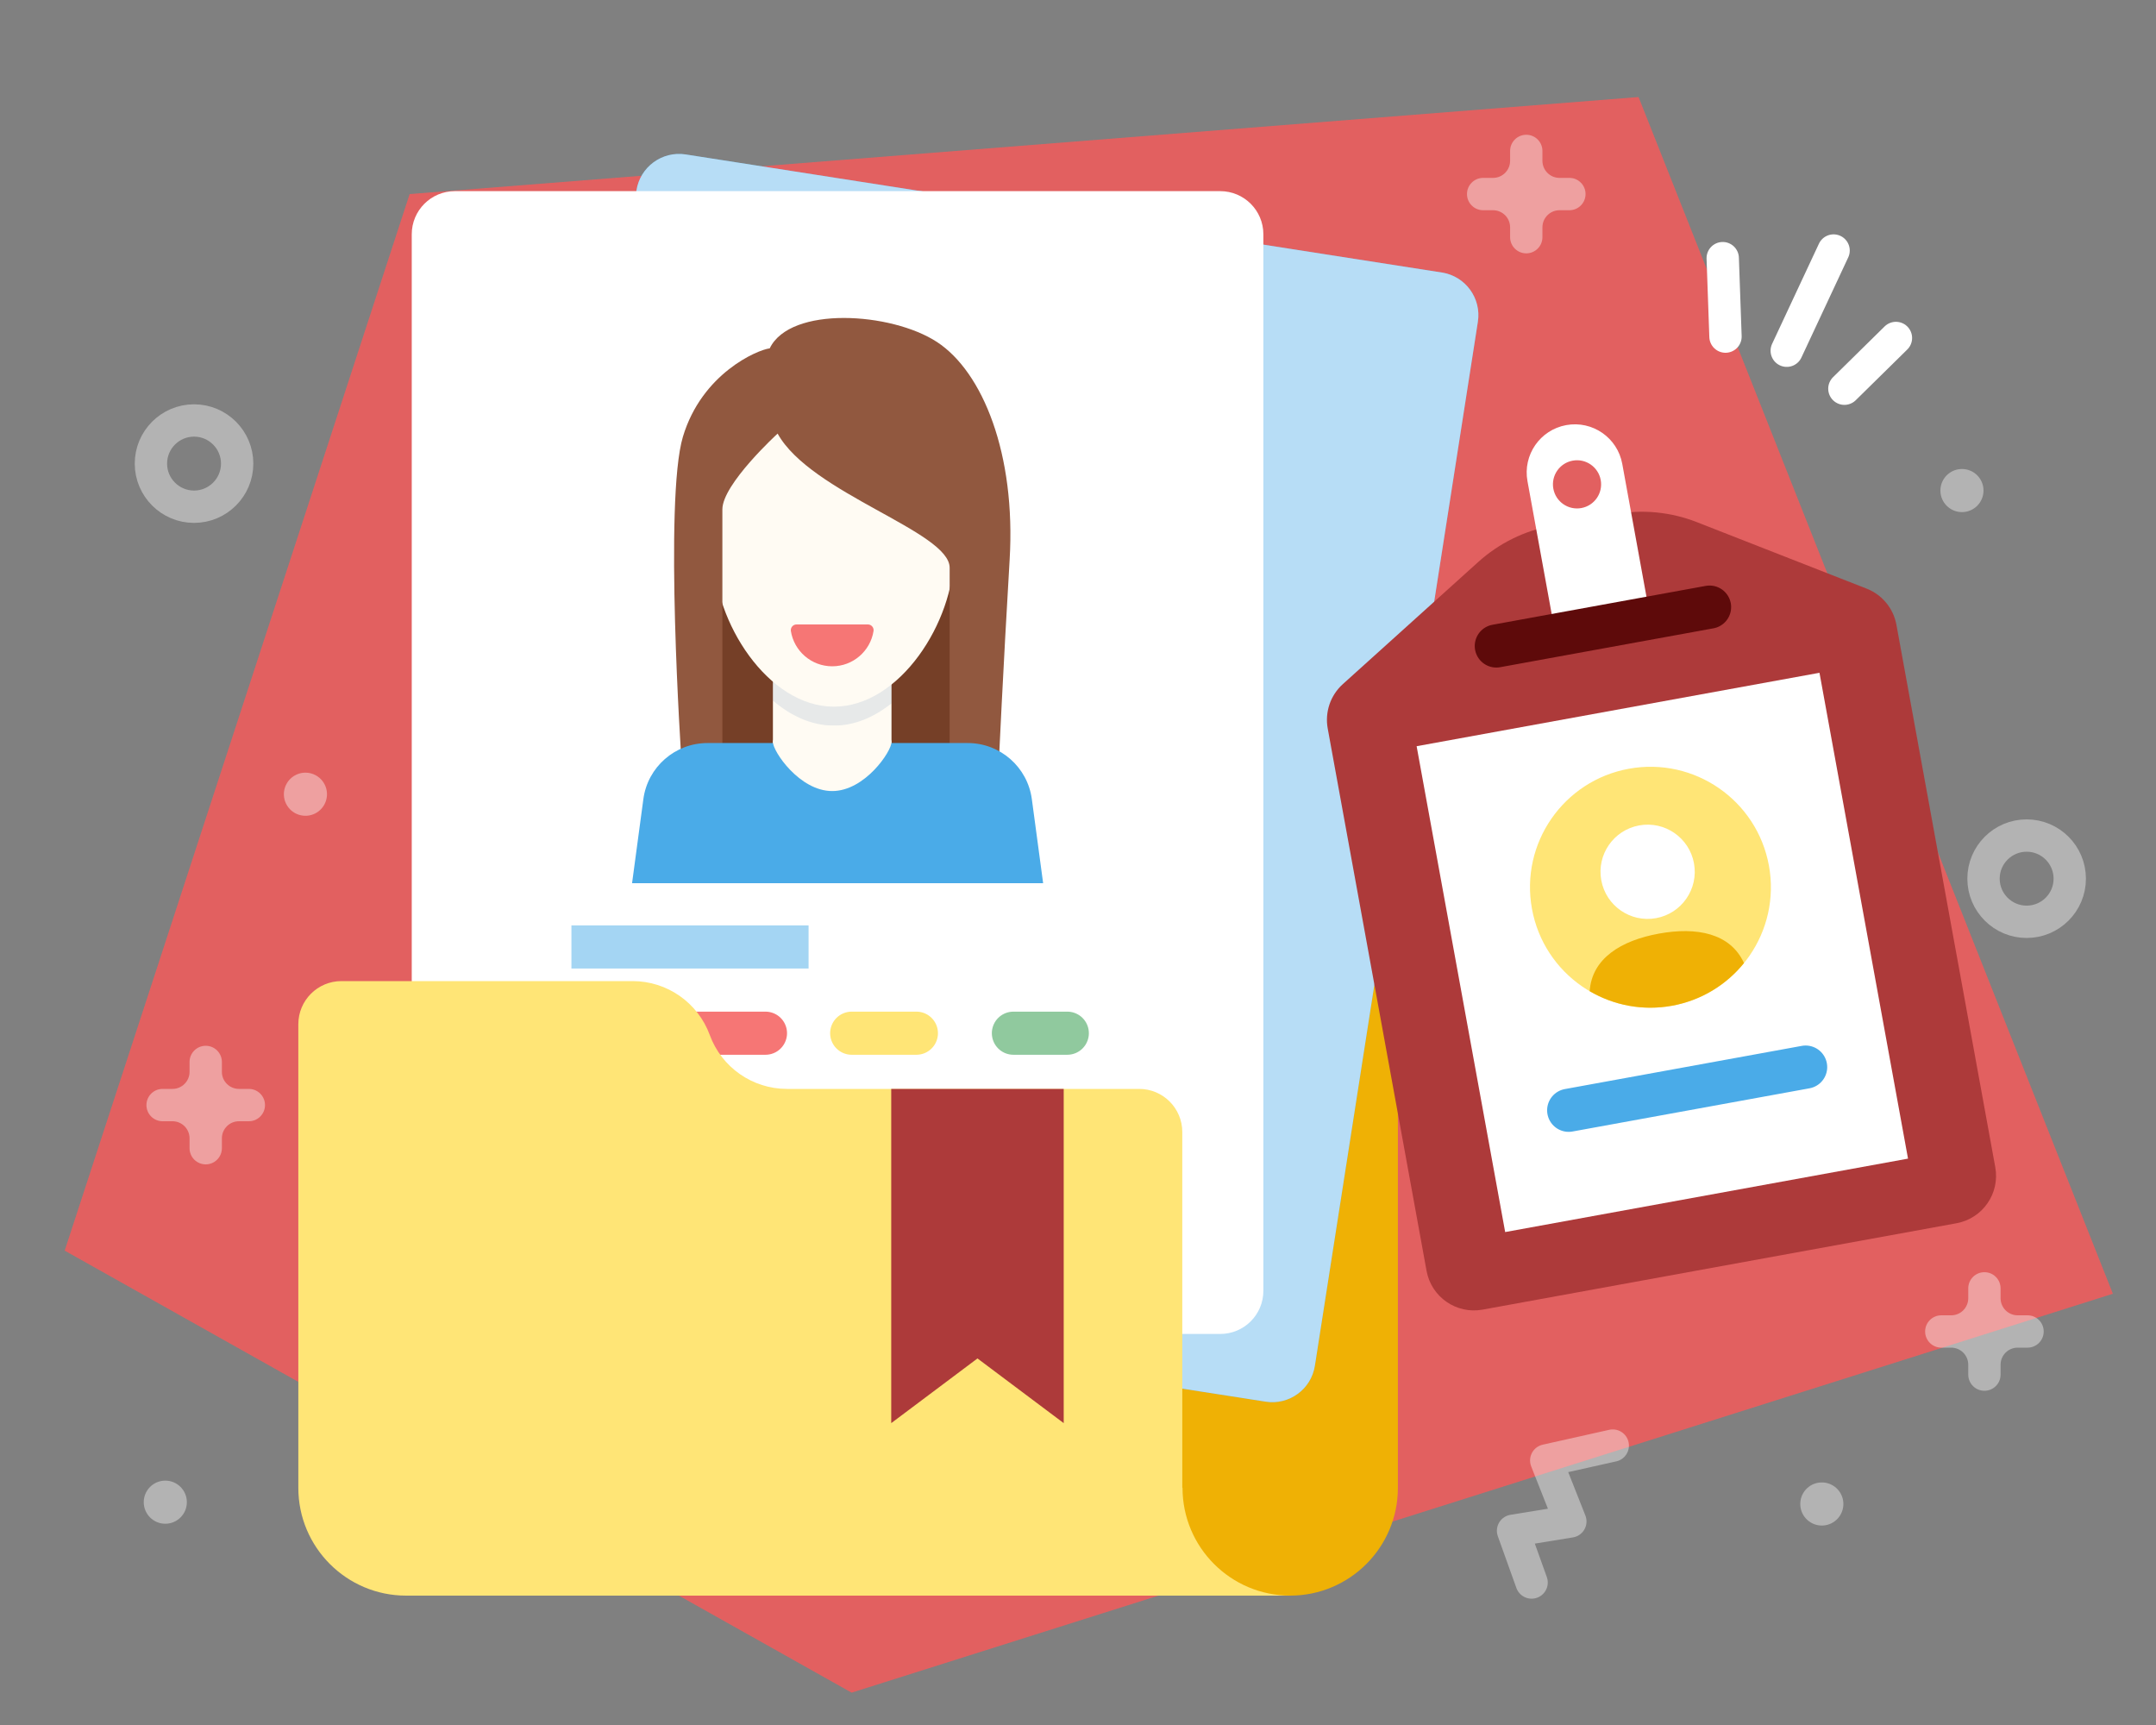 <?xml version="1.0" encoding="UTF-8" standalone="no"?><!DOCTYPE svg PUBLIC "-//W3C//DTD SVG 1.1//EN" "http://www.w3.org/Graphics/SVG/1.1/DTD/svg11.dtd"><svg width="100%" height="100%" viewBox="0 0 1000 800" version="1.1" xmlns="http://www.w3.org/2000/svg" xmlns:xlink="http://www.w3.org/1999/xlink" xml:space="preserve" xmlns:serif="http://www.serif.com/" style="fill-rule:evenodd;clip-rule:evenodd;stroke-linecap:round;stroke-linejoin:round;stroke-miterlimit:10;"><rect x="0" y="0" width="1000" height="800" fill="#808080" stroke="none"/><g id="Layer-1" serif:id="Layer 1"><path d="M190,90l570,-45l220,555l-585,185l-365,-205l160,-490Z" style="fill:#e26060;fill-rule:nonzero;"/><path d="M850.457,116.189l-21.725,46.465" style="fill:none;stroke:#fff;stroke-width:15px;"/><path d="M879.377,156.746l-23.91,23.524" style="fill:none;stroke:#fff;stroke-width:15px;"/><path d="M800.322,156.101l-1.285,-36.38" style="fill:none;stroke:#fff;stroke-width:15px;"/><g><g opacity="0.4"><path d="M110,215c0,-11.038 -8.962,-20 -20,-20c-11.038,0 -20,8.962 -20,20c0,11.038 8.962,20 20,20c11.038,0 20,-8.962 20,-20Z" style="fill:none;stroke:#fff;stroke-width:15px;"/></g></g><g><g opacity="0.4"><path d="M960,407.5c0,-11.038 -8.962,-20 -20,-20c-11.038,0 -20,8.962 -20,20c0,11.038 8.962,20 20,20c11.038,0 20,-8.962 20,-20Z" style="fill:none;stroke:#fff;stroke-width:15px;"/></g></g><g><g opacity="0.4"><path d="M727.917,82.5l-4.585,0c-4.375,0 -7.915,-3.545 -7.915,-7.915l0,-4.585c0,-4.14 -3.355,-7.5 -7.5,-7.5c-4.145,0 -7.5,3.36 -7.5,7.5l0,4.585c0,4.37 -3.545,7.915 -7.915,7.915l-4.585,0c-4.145,0 -7.5,3.36 -7.5,7.5c0,4.14 3.355,7.5 7.5,7.5l4.585,0c4.37,0 7.915,3.545 7.915,7.915l0,4.585c0,4.14 3.355,7.5 7.5,7.5c4.145,0 7.5,-3.36 7.5,-7.5l0,-4.585c0,-4.37 3.54,-7.915 7.915,-7.915l4.585,0c4.145,0 7.5,-3.36 7.5,-7.5c0,-4.14 -3.355,-7.5 -7.5,-7.5" style="fill:#fff;fill-rule:nonzero;"/></g></g><g><g opacity="0.4"><path d="M940.417,610l-4.585,0c-4.375,0 -7.915,-3.545 -7.915,-7.915l0,-4.585c0,-4.14 -3.355,-7.5 -7.5,-7.5c-4.145,0 -7.5,3.36 -7.5,7.5l0,4.585c0,4.37 -3.545,7.915 -7.915,7.915l-4.585,0c-4.145,0 -7.5,3.36 -7.5,7.5c0,4.14 3.355,7.5 7.5,7.5l4.585,0c4.37,0 7.915,3.545 7.915,7.915l0,4.585c0,4.14 3.355,7.5 7.5,7.5c4.145,0 7.5,-3.36 7.5,-7.5l0,-4.585c0,-4.37 3.54,-7.915 7.915,-7.915l4.585,0c4.145,0 7.5,-3.36 7.5,-7.5c0,-4.14 -3.355,-7.5 -7.5,-7.5" style="fill:#fff;fill-rule:nonzero;"/></g></g><g><g opacity="0.4"><path d="M115.417,505l-4.585,0c-4.375,0 -7.915,-3.545 -7.915,-7.915l0,-4.585c0,-4.14 -3.355,-7.5 -7.5,-7.5c-4.145,0 -7.5,3.36 -7.5,7.5l0,4.585c0,4.37 -3.545,7.915 -7.915,7.915l-4.585,0c-4.145,0 -7.5,3.36 -7.5,7.5c0,4.14 3.355,7.5 7.5,7.5l4.585,0c4.37,0 7.915,3.545 7.915,7.915l0,4.585c0,4.14 3.355,7.5 7.5,7.5c4.145,0 7.5,-3.36 7.5,-7.5l0,-4.585c0,-4.37 3.54,-7.915 7.915,-7.915l4.585,0c4.145,0 7.5,-3.36 7.5,-7.5c0,-4.14 -3.355,-7.5 -7.5,-7.5" style="fill:#fff;fill-rule:nonzero;"/></g></g><g><g opacity="0.4"><path d="M710.391,733.921l-8.606,-24l26.576,-4.32l-11.186,-28.285l30.861,-6.9" style="fill:none;stroke:#fff;stroke-width:15px;"/></g></g><g><g opacity="0.4"><path d="M854.986,696.973c0.295,5.519 -3.945,10.224 -9.46,10.514c-5.515,0.29 -10.22,-3.95 -10.51,-9.46c-0.295,-5.519 3.94,-10.225 9.455,-10.514c5.515,-0.29 10.225,3.944 10.515,9.46" style="fill:#fff;fill-rule:nonzero;"/></g></g><g><g opacity="0.4"><path d="M86.668,696.665c-0.001,5.52 -4.481,10 -10.001,10c-5.519,0 -9.999,-4.48 -9.999,-10c-0.001,-5.52 4.48,-10 9.999,-10c5.52,0 10.001,4.48 10.001,10" style="fill:#fff;fill-rule:nonzero;"/></g></g><g><g opacity="0.4"><clipPath id="_clip1"><rect x="131.665" y="358.331" width="20.005" height="20.005" clip-rule="nonzero"/></clipPath><g clip-path="url(#_clip1)"><path d="M150.589,363.818c2.495,4.925 0.52,10.941 -4.405,13.441c-4.93,2.49 -10.945,0.52 -13.44,-4.41c-2.49,-4.925 -0.52,-10.945 4.405,-13.435c4.93,-2.495 10.945,-0.525 13.44,4.405" style="fill:#fff;fill-rule:nonzero;"/></g></g></g><g><g opacity="0.4"><path d="M920,227.5c0,5.52 -4.48,10 -10,10c-5.52,0 -10,-4.48 -10,-10c0,-5.52 4.48,-10 10,-10c5.52,0 10,4.48 10,10" style="fill:#fff;fill-rule:nonzero;"/></g></g><path d="M648.372,475c0,-11.045 -8.956,-20 -20,-20l-208.371,0c-16.1,0 -30.24,-10.185 -35.894,-25.26c-5.57,-14.87 -19.796,-24.74 -35.696,-24.74l-110.039,0c-11.046,0 -20,8.955 -20,20l0,265c0,27.61 22.39,50 50,50l330,0c27.615,0 50,-22.39 50,-50l0,-215Z" style="fill:#efb105;fill-rule:nonzero;"/><path d="M219.61,572.437l75.589,-484.135c1.7,-10.916 11.93,-18.381 22.845,-16.68l350.751,54.764c10.914,1.705 18.38,11.93 16.674,22.845l-75.59,484.14c-1.699,10.911 -11.93,18.376 -22.845,16.671l-350.75,-54.766c-10.915,-1.7 -18.38,-11.925 -16.674,-22.84" style="fill:#4aabe8;fill-rule:nonzero;"/><g><g opacity="0.6"><clipPath id="_clip2"><rect x="219.367" y="71.38" width="466.343" height="578.905" clip-rule="nonzero"/></clipPath><g clip-path="url(#_clip2)"><path d="M219.61,572.437l75.589,-484.135c1.7,-10.916 11.93,-18.381 22.845,-16.68l350.751,54.764c10.914,1.705 18.38,11.93 16.674,22.845l-75.59,484.14c-1.699,10.911 -11.93,18.376 -22.845,16.671l-350.75,-54.766c-10.915,-1.7 -18.38,-11.925 -16.674,-22.84" style="fill:#fff;fill-rule:nonzero;"/></g></g></g><path d="M190.977,598.648l0,-490.001c0,-11.044 8.955,-19.999 20,-19.999l355,0c11.045,0 20,8.954 20,20l0,490c0,11.044 -8.955,20 -20,20l-355,0c-11.045,0 -20,-8.956 -20,-20" style="fill:#fff;fill-rule:nonzero;"/><path d="M265.039,519.165l230,0" style="fill:none;stroke:#f67675;stroke-width:20px;"/><g><g opacity="0.5"><clipPath id="_clip3"><rect x="265.039" y="429.167" width="110" height="20" clip-rule="nonzero"/></clipPath><g clip-path="url(#_clip3)"><path d="M265.039,439.165l110,0" style="fill:none;stroke:#4aabe8;stroke-width:20px;stroke-linecap:butt;stroke-linejoin:miter;"/></g></g></g><path d="M275.039,479.165l80,0" style="fill:none;stroke:#f67675;stroke-width:20px;"/><path d="M395.039,479.165l30,0" style="fill:none;stroke:#ffe576;stroke-width:20px;"/><g><g opacity="0.6"><path d="M470.039,479.165l25,0" style="fill:none;stroke:#46a55e;stroke-width:20px;"/></g></g><rect x="327.005" y="216.46" width="122.985" height="141.285" style="fill:#753f27;"/><rect x="358.495" y="294.6" width="55" height="70" style="fill:#fffbf3;"/><g><g opacity="0.1"><path d="M358.496,324.9c8.295,7.11 17.955,11.61 28.295,11.61c9.685,0 18.775,-3.975 26.705,-10.325l0,-30.665l-55,0l0,29.38Z" style="fill:#064693;fill-rule:nonzero;"/></g></g><path d="M442.425,257.451c0,30.73 -24.91,70.275 -55.635,70.275c-30.725,0 -55.635,-39.545 -55.635,-70.275c0,-30.73 10.735,-67.35 55.635,-67.35c44.9,0 55.635,36.62 55.635,67.35" style="fill:#fffbf3;fill-rule:nonzero;"/><path d="M360.678,201.084c0,0 -25.625,23.425 -25.625,35.135l0,112.74l-19.03,2.925c0,0 -8.055,-120.055 0.73,-149.34c8.785,-29.275 34.41,-40.26 40.265,-40.99c9.515,-19.765 56.37,-16.835 77.6,-2.93c21.225,13.91 36.6,51.975 33.67,101.025c-2.925,49.045 -5.12,95.9 -5.12,95.9l-22.7,-5.125l0,-87.115c0,-16.84 -64.415,-34.41 -79.79,-62.225" style="fill:#91583f;fill-rule:nonzero;"/><path d="M448.855,344.599l-120.72,0c-15.02,0 -27.73,11.115 -29.73,26.005l-5.24,38.995l190.665,0l-5.24,-38.995c-2.005,-14.889 -14.71,-26.005 -29.735,-26.005" style="fill:#4aabe8;fill-rule:nonzero;"/><path d="M413.496,344.182c0,4.245 -12.31,22.685 -27.5,22.685c-15.19,0 -27.5,-18.44 -27.5,-22.685c0,-4.245 12.31,-7.685 27.5,-7.685c15.19,0 27.5,3.44 27.5,7.685" style="fill:#fffbf3;fill-rule:nonzero;"/><path d="M402.556,289.6c1.625,0 2.86,1.469 2.605,3.075c-1.475,9.255 -9.49,16.329 -19.165,16.329c-9.67,0 -17.69,-7.075 -19.165,-16.329c-0.255,-1.606 0.98,-3.075 2.605,-3.075l33.12,0Z" style="fill:#f67675;fill-rule:nonzero;"/><path d="M548.477,690l-0.106,-0.11l0,-164.89c0,-11.045 -8.954,-20 -20,-20l-163.37,0c-15.995,0 -30.289,-9.985 -35.794,-25c-5.51,-15.015 -19.8,-25 -35.796,-25l-135.04,0c-11.045,0 -20,8.955 -20,20l0,215c0,27.61 22.39,50 50,50l410.106,0c-27.615,0 -50,-22.39 -50,-50" style="fill:#ffe576;fill-rule:nonzero;"/><path d="M493.371,660l-40,-30l-40,30l0,-155l80,0l0,155Z" style="fill:#ad3a3a;fill-rule:nonzero;"/><path d="M749.004,238.465l-29.08,5.299c-12.77,2.326 -24.64,8.166 -34.275,16.856l-62.805,56.64c-5.755,5.185 -8.41,12.98 -7.02,20.6l45.845,251.529c2.21,12.14 13.845,20.185 25.985,17.976l219.825,-40.065c12.14,-2.211 20.185,-13.845 17.975,-25.99l-45.845,-251.525c-1.39,-7.62 -6.625,-13.98 -13.835,-16.8l-78.75,-30.84c-12.085,-4.735 -25.25,-6.01 -38.02,-3.68" style="fill:#ad3a3a;fill-rule:nonzero;"/><path d="M657.064,346.069l186.85,-34.055l41.066,225.321l-186.85,34.055l-41.067,-225.321Z" style="fill:#fff;"/><path d="M790.056,397.127c2.645,14.514 -6.98,28.43 -21.495,31.07c-14.515,2.649 -28.425,-6.971 -31.07,-21.486c-2.645,-14.519 6.975,-28.435 21.49,-31.075c14.515,-2.65 28.43,6.975 31.075,21.49" style="fill:#fff;fill-rule:nonzero;"/><path d="M768.127,425.811c-11.875,2.164 -23.26,-5.711 -25.42,-17.586c-2.17,-11.875 5.705,-23.26 17.58,-25.425c11.88,-2.165 23.26,5.71 25.425,17.59c2.165,11.875 -5.71,23.255 -17.585,25.421m-12.63,-69.291c-30.35,5.531 -50.47,34.62 -44.94,64.971c5.535,30.349 34.625,50.469 64.97,44.94c30.355,-5.531 50.475,-34.62 44.94,-64.976c-5.53,-30.344 -34.62,-50.464 -64.97,-44.935" style="fill:#ffe576;fill-rule:nonzero;"/><path d="M775.53,466.43c13.675,-2.495 25.26,-9.775 33.37,-19.79c-6.34,-13.885 -21.975,-16.85 -39.465,-13.66c-17.49,3.185 -31.075,11.471 -32.11,26.7c11.125,6.516 24.535,9.24 38.205,6.75" style="fill:#efb105;fill-rule:nonzero;"/><path d="M727.588,514.917l109.91,-20.035" style="fill:none;stroke:#4aabe8;stroke-width:20px;stroke-linecap:butt;stroke-linejoin:miter;"/><path d="M726.45,197.149c-12.14,2.215 -20.19,13.85 -17.975,25.99l13.02,71.44l43.965,-8.01l-13.02,-71.445c-2.215,-12.14 -13.85,-20.185 -25.99,-17.975" style="fill:#fff;fill-rule:nonzero;"/><path d="M694.018,299.588l98.92,-18.03" style="fill:none;stroke:#5e0a0a;stroke-width:20px;stroke-linecap:butt;stroke-linejoin:miter;"/><path d="M742.451,222.625c1.105,6.07 -2.915,11.885 -8.99,12.995c-6.07,1.105 -11.885,-2.921 -12.99,-8.99c-1.11,-6.07 2.915,-11.89 8.985,-12.995c6.07,-1.105 11.89,2.92 12.995,8.99" style="fill:#e26060;fill-rule:nonzero;"/></g></svg>